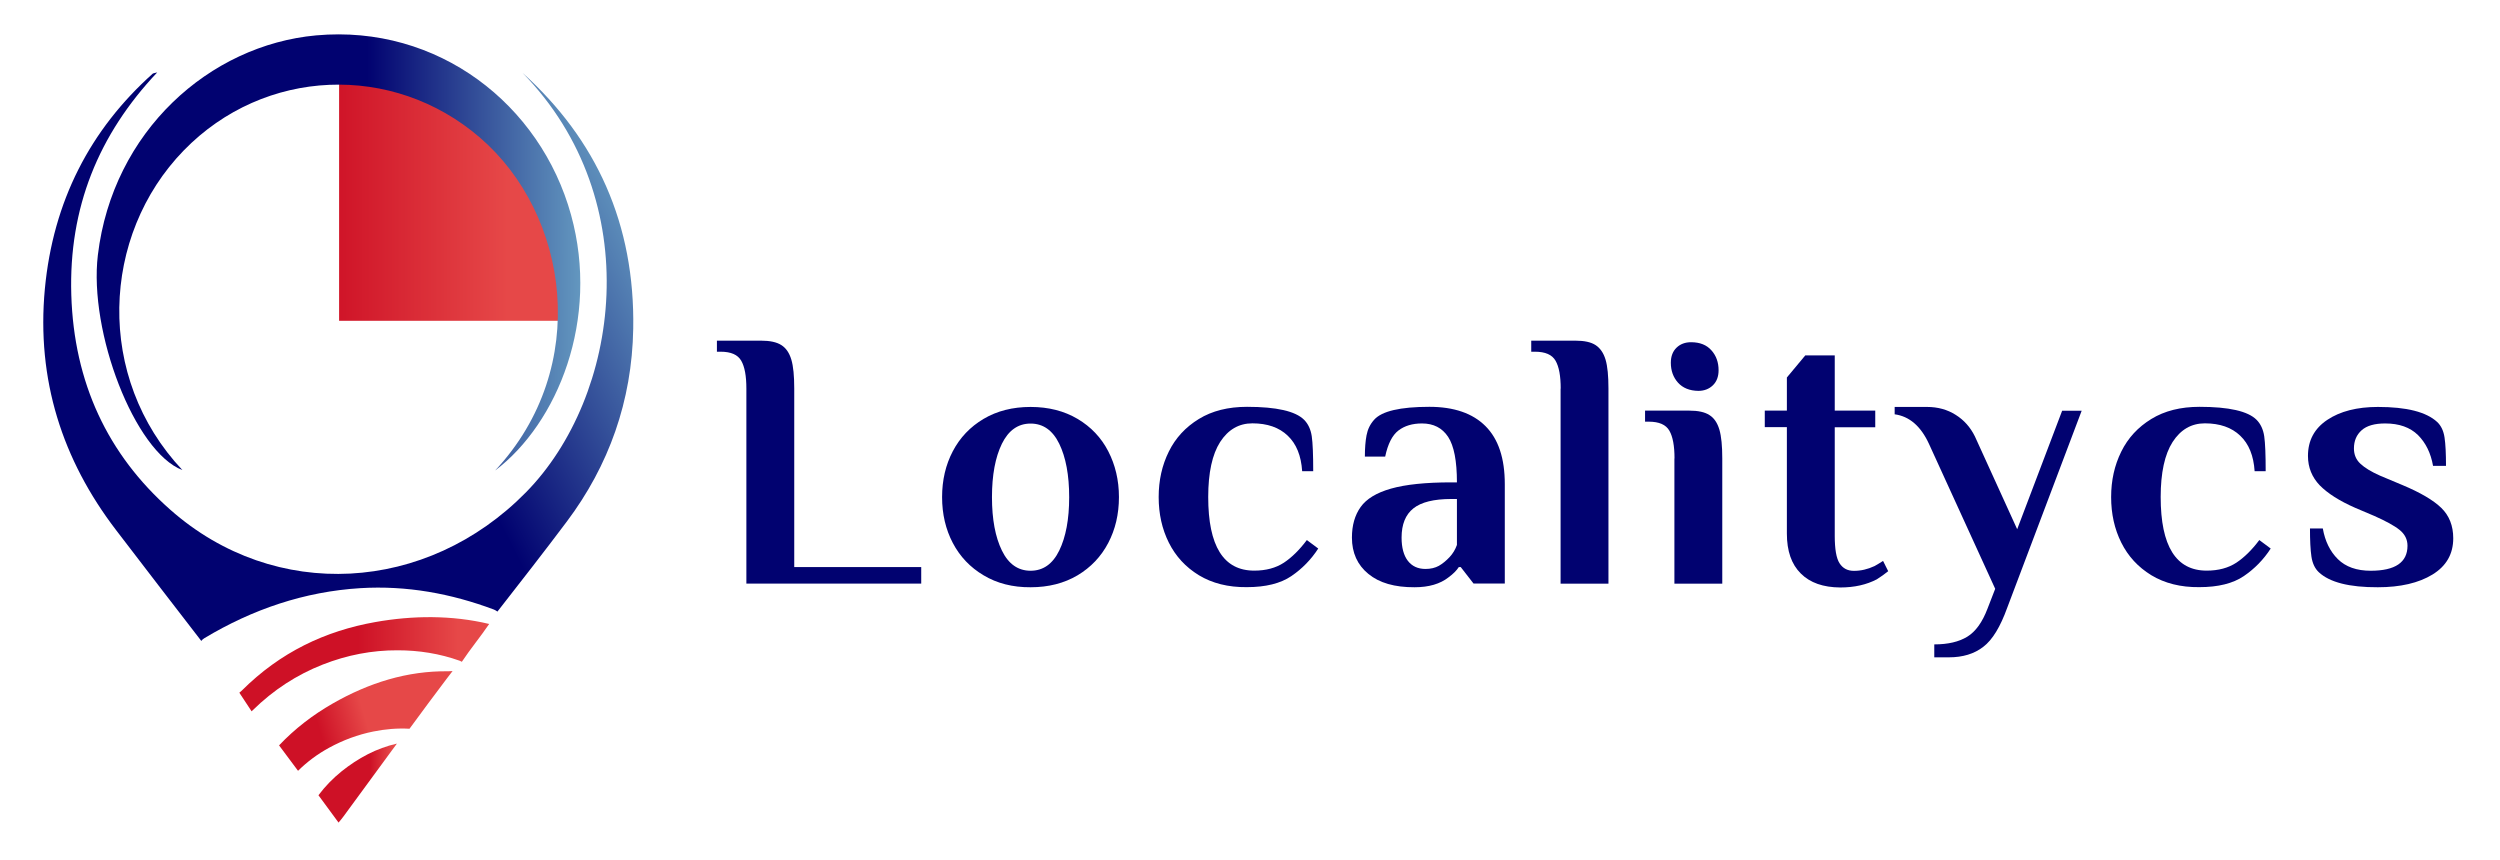 <?xml version="1.0" encoding="utf-8"?>
<!-- Generator: Adobe Illustrator 27.8.1, SVG Export Plug-In . SVG Version: 6.00 Build 0)  -->
<svg version="1.1" id="Layer_1" xmlns="http://www.w3.org/2000/svg" xmlns:xlink="http://www.w3.org/1999/xlink" x="0px" y="0px"
	 viewBox="0 0 224.05 77.07" style="enable-background:new 0 0 224.05 77.07;" xml:space="preserve">
<style type="text/css">
	.st0{fill:#010270;}
	.st1{fill:url(#SVGID_1_);}
	.st2{fill:url(#SVGID_00000115473745456989463940000014486412980793512869_);}
	.st3{fill:url(#SVGID_00000088827758932933598990000017467521403610288787_);}
	.st4{fill:url(#SVGID_00000039130524337086972470000005075715487545766335_);}
	.st5{fill:url(#SVGID_00000111905477423726854550000010290839391759628464_);}
	.st6{fill:url(#SVGID_00000105394215873790788280000017867253889928273564_);}
</style>
<g>
	<g>
		<path class="st0" d="M66.89,34.82c0-1.12-0.15-1.95-0.46-2.49c-0.31-0.54-0.92-0.81-1.85-0.81h-0.33v-0.99h3.96
			c0.79,0,1.4,0.13,1.82,0.4s0.71,0.7,0.89,1.3c0.18,0.6,0.26,1.47,0.26,2.59v16h11.38v1.48H66.89V34.82z"/>
		<path class="st0" d="M88.15,51.56c-1.2-0.71-2.12-1.68-2.76-2.9c-0.64-1.22-0.96-2.59-0.96-4.11c0-1.52,0.32-2.89,0.96-4.11
			s1.56-2.19,2.76-2.9c1.2-0.71,2.6-1.07,4.21-1.07c1.61,0,3.01,0.36,4.21,1.07c1.2,0.71,2.12,1.68,2.75,2.9s0.96,2.59,0.96,4.11
			c0,1.52-0.32,2.89-0.96,4.11c-0.64,1.22-1.56,2.19-2.75,2.9c-1.2,0.71-2.6,1.07-4.21,1.07C90.75,52.64,89.35,52.28,88.15,51.56z
			 M94.93,49.34c0.59-1.21,0.89-2.8,0.89-4.78c0-1.98-0.3-3.58-0.89-4.79c-0.59-1.21-1.45-1.81-2.57-1.81s-1.98,0.61-2.57,1.81
			c-0.59,1.21-0.89,2.8-0.89,4.79c0,1.98,0.3,3.57,0.89,4.78s1.45,1.81,2.57,1.81S94.34,50.55,94.93,49.34z"/>
		<path class="st0" d="M107.44,51.55c-1.19-0.73-2.08-1.7-2.69-2.92c-0.61-1.22-0.91-2.58-0.91-4.08s0.3-2.85,0.91-4.08
			c0.6-1.22,1.5-2.19,2.69-2.92c1.19-0.73,2.63-1.09,4.32-1.09c2.64,0,4.34,0.39,5.11,1.16c0.37,0.37,0.6,0.87,0.69,1.48
			c0.09,0.62,0.13,1.66,0.13,3.13h-0.99c-0.09-1.39-0.52-2.45-1.29-3.18c-0.77-0.74-1.83-1.11-3.17-1.11
			c-1.21,0-2.17,0.56-2.89,1.67c-0.71,1.11-1.07,2.76-1.07,4.93c0,4.4,1.37,6.6,4.12,6.6c1.06,0,1.94-0.24,2.66-0.71
			c0.71-0.47,1.4-1.15,2.06-2.03l1.02,0.76c-0.64,0.99-1.44,1.81-2.41,2.47s-2.3,0.99-3.99,0.99
			C110.07,52.64,108.63,52.27,107.44,51.55z"/>
		<path class="st0" d="M122.63,51.43c-0.98-0.8-1.47-1.89-1.47-3.25c0-1.1,0.26-2.01,0.78-2.74c0.52-0.73,1.42-1.28,2.72-1.65
			c1.3-0.37,3.1-0.56,5.41-0.56h0.5c0-1.91-0.26-3.27-0.79-4.08c-0.53-0.8-1.31-1.2-2.34-1.2c-0.86,0-1.56,0.21-2.11,0.63
			s-0.95,1.2-1.19,2.34h-1.82c0-0.75,0.05-1.39,0.15-1.91c0.1-0.53,0.32-0.99,0.68-1.39c0.68-0.77,2.33-1.16,4.95-1.16
			c2.2,0,3.88,0.58,5.03,1.73c1.16,1.16,1.73,2.89,1.73,5.2v8.91h-2.8l-1.15-1.48h-0.17c-0.2,0.31-0.51,0.62-0.92,0.92
			c-0.75,0.59-1.76,0.89-3.04,0.89C124.99,52.64,123.61,52.24,122.63,51.43z M128.95,50.71c0.33-0.19,0.65-0.45,0.96-0.78
			c0.29-0.31,0.51-0.67,0.66-1.09v-4.12h-0.5c-1.56,0-2.7,0.28-3.4,0.84c-0.71,0.56-1.06,1.44-1.06,2.62c0,0.9,0.19,1.6,0.56,2.08
			c0.37,0.48,0.9,0.73,1.58,0.73C128.23,50.99,128.62,50.89,128.95,50.71z"/>
		<path class="st0" d="M139.87,34.82c0-1.12-0.15-1.95-0.46-2.49c-0.31-0.54-0.92-0.81-1.85-0.81h-0.33v-0.99h3.96
			c0.79,0,1.4,0.13,1.81,0.4s0.71,0.7,0.89,1.3c0.18,0.6,0.26,1.47,0.26,2.59v17.49h-4.29V34.82z"/>
		<path class="st0" d="M150.07,41.09c0-1.12-0.15-1.95-0.46-2.49s-0.92-0.81-1.85-0.81h-0.33V36.8h3.96c0.79,0,1.4,0.13,1.81,0.4
			c0.42,0.26,0.71,0.7,0.89,1.3c0.18,0.61,0.26,1.47,0.26,2.59v11.22h-4.29V41.09z M150.38,34.29c-0.43-0.48-0.64-1.08-0.64-1.78
			c0-0.57,0.17-1.02,0.51-1.35c0.34-0.33,0.78-0.49,1.3-0.49c0.79,0,1.4,0.24,1.83,0.73c0.43,0.48,0.64,1.08,0.64,1.78
			c0,0.57-0.17,1.02-0.51,1.35s-0.78,0.5-1.3,0.5C151.42,35.02,150.81,34.77,150.38,34.29z"/>
		<path class="st0" d="M161.39,51.4c-0.84-0.83-1.25-2.02-1.25-3.58v-9.54h-1.98V36.8h1.98v-2.97l1.65-1.98h2.64v4.95h3.63v1.49
			h-3.63v9.73c0,1.19,0.14,2.01,0.43,2.46c0.29,0.45,0.71,0.68,1.29,0.68c0.62,0,1.23-0.14,1.85-0.43c0.24-0.13,0.49-0.29,0.76-0.46
			l0.46,0.92c-0.29,0.24-0.63,0.48-1.02,0.73c-0.92,0.48-2.01,0.73-3.27,0.73C163.4,52.64,162.22,52.23,161.39,51.4z"/>
		<path class="st0" d="M173.37,57.75c1.21,0,2.19-0.23,2.94-0.69c0.75-0.46,1.35-1.3,1.81-2.51l0.69-1.78l-5.94-13
			c-0.73-1.58-1.75-2.46-3.07-2.64v-0.66h2.9c0.97,0,1.83,0.24,2.57,0.71c0.75,0.47,1.32,1.12,1.72,1.93l3.79,8.32l4.03-10.62h1.75
			l-6.67,17.65c-0.62,1.72-1.33,2.89-2.15,3.51c-0.81,0.63-1.84,0.94-3.07,0.94h-1.32V57.75z"/>
		<path class="st0" d="M192.8,51.55c-1.19-0.73-2.08-1.7-2.69-2.92c-0.61-1.22-0.91-2.58-0.91-4.08s0.3-2.85,0.91-4.08
			c0.6-1.22,1.5-2.19,2.69-2.92c1.19-0.73,2.63-1.09,4.32-1.09c2.64,0,4.34,0.39,5.11,1.16c0.37,0.37,0.6,0.87,0.69,1.48
			c0.09,0.62,0.13,1.66,0.13,3.13h-0.99c-0.09-1.39-0.52-2.45-1.29-3.18c-0.77-0.74-1.83-1.11-3.17-1.11
			c-1.21,0-2.17,0.56-2.89,1.67c-0.71,1.11-1.07,2.76-1.07,4.93c0,4.4,1.37,6.6,4.12,6.6c1.06,0,1.94-0.24,2.66-0.71
			c0.71-0.47,1.4-1.15,2.06-2.03l1.02,0.76c-0.64,0.99-1.44,1.81-2.41,2.47s-2.3,0.99-3.99,0.99
			C195.43,52.64,193.99,52.27,192.8,51.55z"/>
		<path class="st0" d="M207.81,51.28c-0.35-0.33-0.57-0.8-0.66-1.4c-0.09-0.61-0.13-1.45-0.13-2.52h1.15
			c0.2,1.14,0.65,2.06,1.35,2.75c0.7,0.69,1.68,1.04,2.94,1.04c2.2,0,3.3-0.75,3.3-2.24c0-0.57-0.24-1.04-0.71-1.42
			s-1.23-0.79-2.26-1.25l-1.72-0.73c-1.41-0.62-2.46-1.29-3.17-2.01c-0.7-0.73-1.06-1.61-1.06-2.64c0-1.39,0.58-2.46,1.73-3.23
			c1.15-0.77,2.67-1.16,4.54-1.16c2.57,0,4.34,0.45,5.31,1.35c0.35,0.33,0.57,0.79,0.66,1.39s0.13,1.44,0.13,2.54h-1.16
			c-0.2-1.14-0.65-2.06-1.35-2.76c-0.71-0.69-1.68-1.04-2.94-1.04c-0.95,0-1.65,0.2-2.11,0.61s-0.69,0.95-0.69,1.63
			c0,0.55,0.19,1.01,0.58,1.37c0.38,0.36,0.97,0.72,1.76,1.07l1.98,0.83c1.63,0.68,2.8,1.37,3.51,2.06c0.71,0.69,1.07,1.6,1.07,2.72
			c0,1.41-0.62,2.49-1.86,3.25s-2.88,1.14-4.9,1.14C210.55,52.64,208.78,52.19,207.81,51.28z"/>
	</g>
</g>
<linearGradient id="SVGID_1_" gradientUnits="userSpaceOnUse" x1="28.543" y1="70.176" x2="35.578" y2="70.176">
	<stop  offset="0.661" style="stop-color:#CE1126"/>
	<stop  offset="0.93" style="stop-color:#E64848"/>
	<stop  offset="1" style="stop-color:#E64848"/>
</linearGradient>
<path class="st1" d="M28.54,71.27c0.59,0.81,1.19,1.63,1.8,2.45c0.2-0.24,0.33-0.39,0.45-0.56c1.6-2.17,3.19-4.35,4.78-6.52
	c-1.84,0.42-3.47,1.3-4.96,2.49C29.83,69.76,29.14,70.47,28.54,71.27z"/>
<linearGradient id="SVGID_00000076580910803934775840000007685746870963824780_" gradientUnits="userSpaceOnUse" x1="8.273" y1="41.269" x2="56.208" y2="16.992">
	<stop  offset="0.559" style="stop-color:#010270"/>
	<stop  offset="1" style="stop-color:#6397BF"/>
</linearGradient>
<path style="fill:url(#SVGID_00000076580910803934775840000007685746870963824780_);" d="M56.75,29.46
	c0.16-9.36-3.29-16.95-9.92-22.93c11.23,11.49,8.72,29.02,0.32,37.58c-8.89,9.06-22.5,9.87-31.89,1.57
	c-5.62-4.96-8.63-11.4-8.87-19.25c-0.24-7.81,2.44-14.37,7.7-19.94c-0.27,0.07-0.34,0.07-0.39,0.1c-5.63,5.03-8.94,11.46-9.68,19.3
	c-0.76,8.15,1.57,15.32,6.37,21.6c2.54,3.32,5.09,6.64,7.65,9.95c0.05-0.08,0.14-0.16,0.28-0.25c4.32-2.59,8.96-4.17,13.98-4.48
	c4.15-0.25,8.12,0.48,11.97,1.92c0.11,0.04,0.2,0.11,0.31,0.18c2.09-2.68,4.18-5.35,6.22-8.07C54.56,41.73,56.64,35.94,56.75,29.46z
	"/>
<linearGradient id="SVGID_00000174583083479234216270000011082940751217637041_" gradientUnits="userSpaceOnUse" x1="25.543" y1="66.54" x2="40.57" y2="62.065">
	<stop  offset="0.209" style="stop-color:#CE1126"/>
	<stop  offset="0.48" style="stop-color:#E64848"/>
	<stop  offset="1" style="stop-color:#E64848"/>
</linearGradient>
<path style="fill:url(#SVGID_00000174583083479234216270000011082940751217637041_);" d="M29.8,63.06
	c-1.76,1.01-3.37,2.24-4.79,3.74c0.57,0.75,1.14,1.52,1.7,2.28c0.83-0.82,1.76-1.51,2.79-2.07c1.25-0.68,2.56-1.17,3.95-1.45
	c1.08-0.22,2.16-0.31,3.25-0.25c1.1-1.5,2.21-3,3.33-4.48c0.17-0.23,0.35-0.46,0.53-0.69c-0.12,0.01-0.24,0.02-0.38,0.02
	C36.49,60.11,33.04,61.2,29.8,63.06z"/>
<linearGradient id="SVGID_00000117641410115951976270000015211891185416913035_" gradientUnits="userSpaceOnUse" x1="21.449" y1="59.522" x2="43.841" y2="59.522">
	<stop  offset="0.475" style="stop-color:#CE1126"/>
	<stop  offset="0.876" style="stop-color:#E64848"/>
	<stop  offset="1" style="stop-color:#E64848"/>
</linearGradient>
<path style="fill:url(#SVGID_00000117641410115951976270000015211891185416913035_);" d="M33.63,55.75
	c-4.46,0.79-8.51,2.69-11.97,6.15c-0.08,0.08-0.14,0.13-0.21,0.18c0.37,0.56,0.74,1.11,1.1,1.67c0.02-0.03,0.05-0.05,0.08-0.08
	c1.89-1.86,4-3.21,6.29-4.11c2.19-0.86,4.43-1.29,6.72-1.28c1.89,0,3.75,0.29,5.57,0.94c0.07,0.03,0.13,0.06,0.18,0.09
	c0.77-1.16,1.67-2.24,2.45-3.39C40.5,55.12,37,55.15,33.63,55.75z"/>
<linearGradient id="SVGID_00000096021618127158898290000006746182997892804522_" gradientUnits="userSpaceOnUse" x1="10.314" y1="18.095" x2="50.467" y2="18.095">
	<stop  offset="0.475" style="stop-color:#CE1126"/>
	<stop  offset="0.876" style="stop-color:#E64848"/>
	<stop  offset="1" style="stop-color:#E64848"/>
</linearGradient>
<path style="fill:url(#SVGID_00000096021618127158898290000006746182997892804522_);" d="M50.44,28.74
	c0.02-0.36,0.03-0.71,0.03-1.07c0-11.17-8.99-20.22-20.08-20.22v21.3H50.44z"/>
<linearGradient id="SVGID_00000158739262594449373940000003752435839389809067_" gradientUnits="userSpaceOnUse" x1="8.672" y1="22.626" x2="52.013" y2="22.626">
	<stop  offset="0.559" style="stop-color:#010270"/>
	<stop  offset="1" style="stop-color:#6397BF"/>
</linearGradient>
<path style="fill:url(#SVGID_00000158739262594449373940000003752435839389809067_);" d="M44.37,42.17
	c8.66-9.27,6.63-22.96-1.36-29.84C35.2,5.6,23.68,6.07,16.47,13.48c-7.42,7.63-7.95,20.35-0.12,28.65
	c-4.28-1.63-8.4-12.39-7.58-19.27c1.33-11.1,10.01-18.82,19.57-19.69c10.89-0.98,20.1,6.16,22.84,16.1
	C53.76,28.62,49.98,37.93,44.37,42.17z"/>
</svg>
